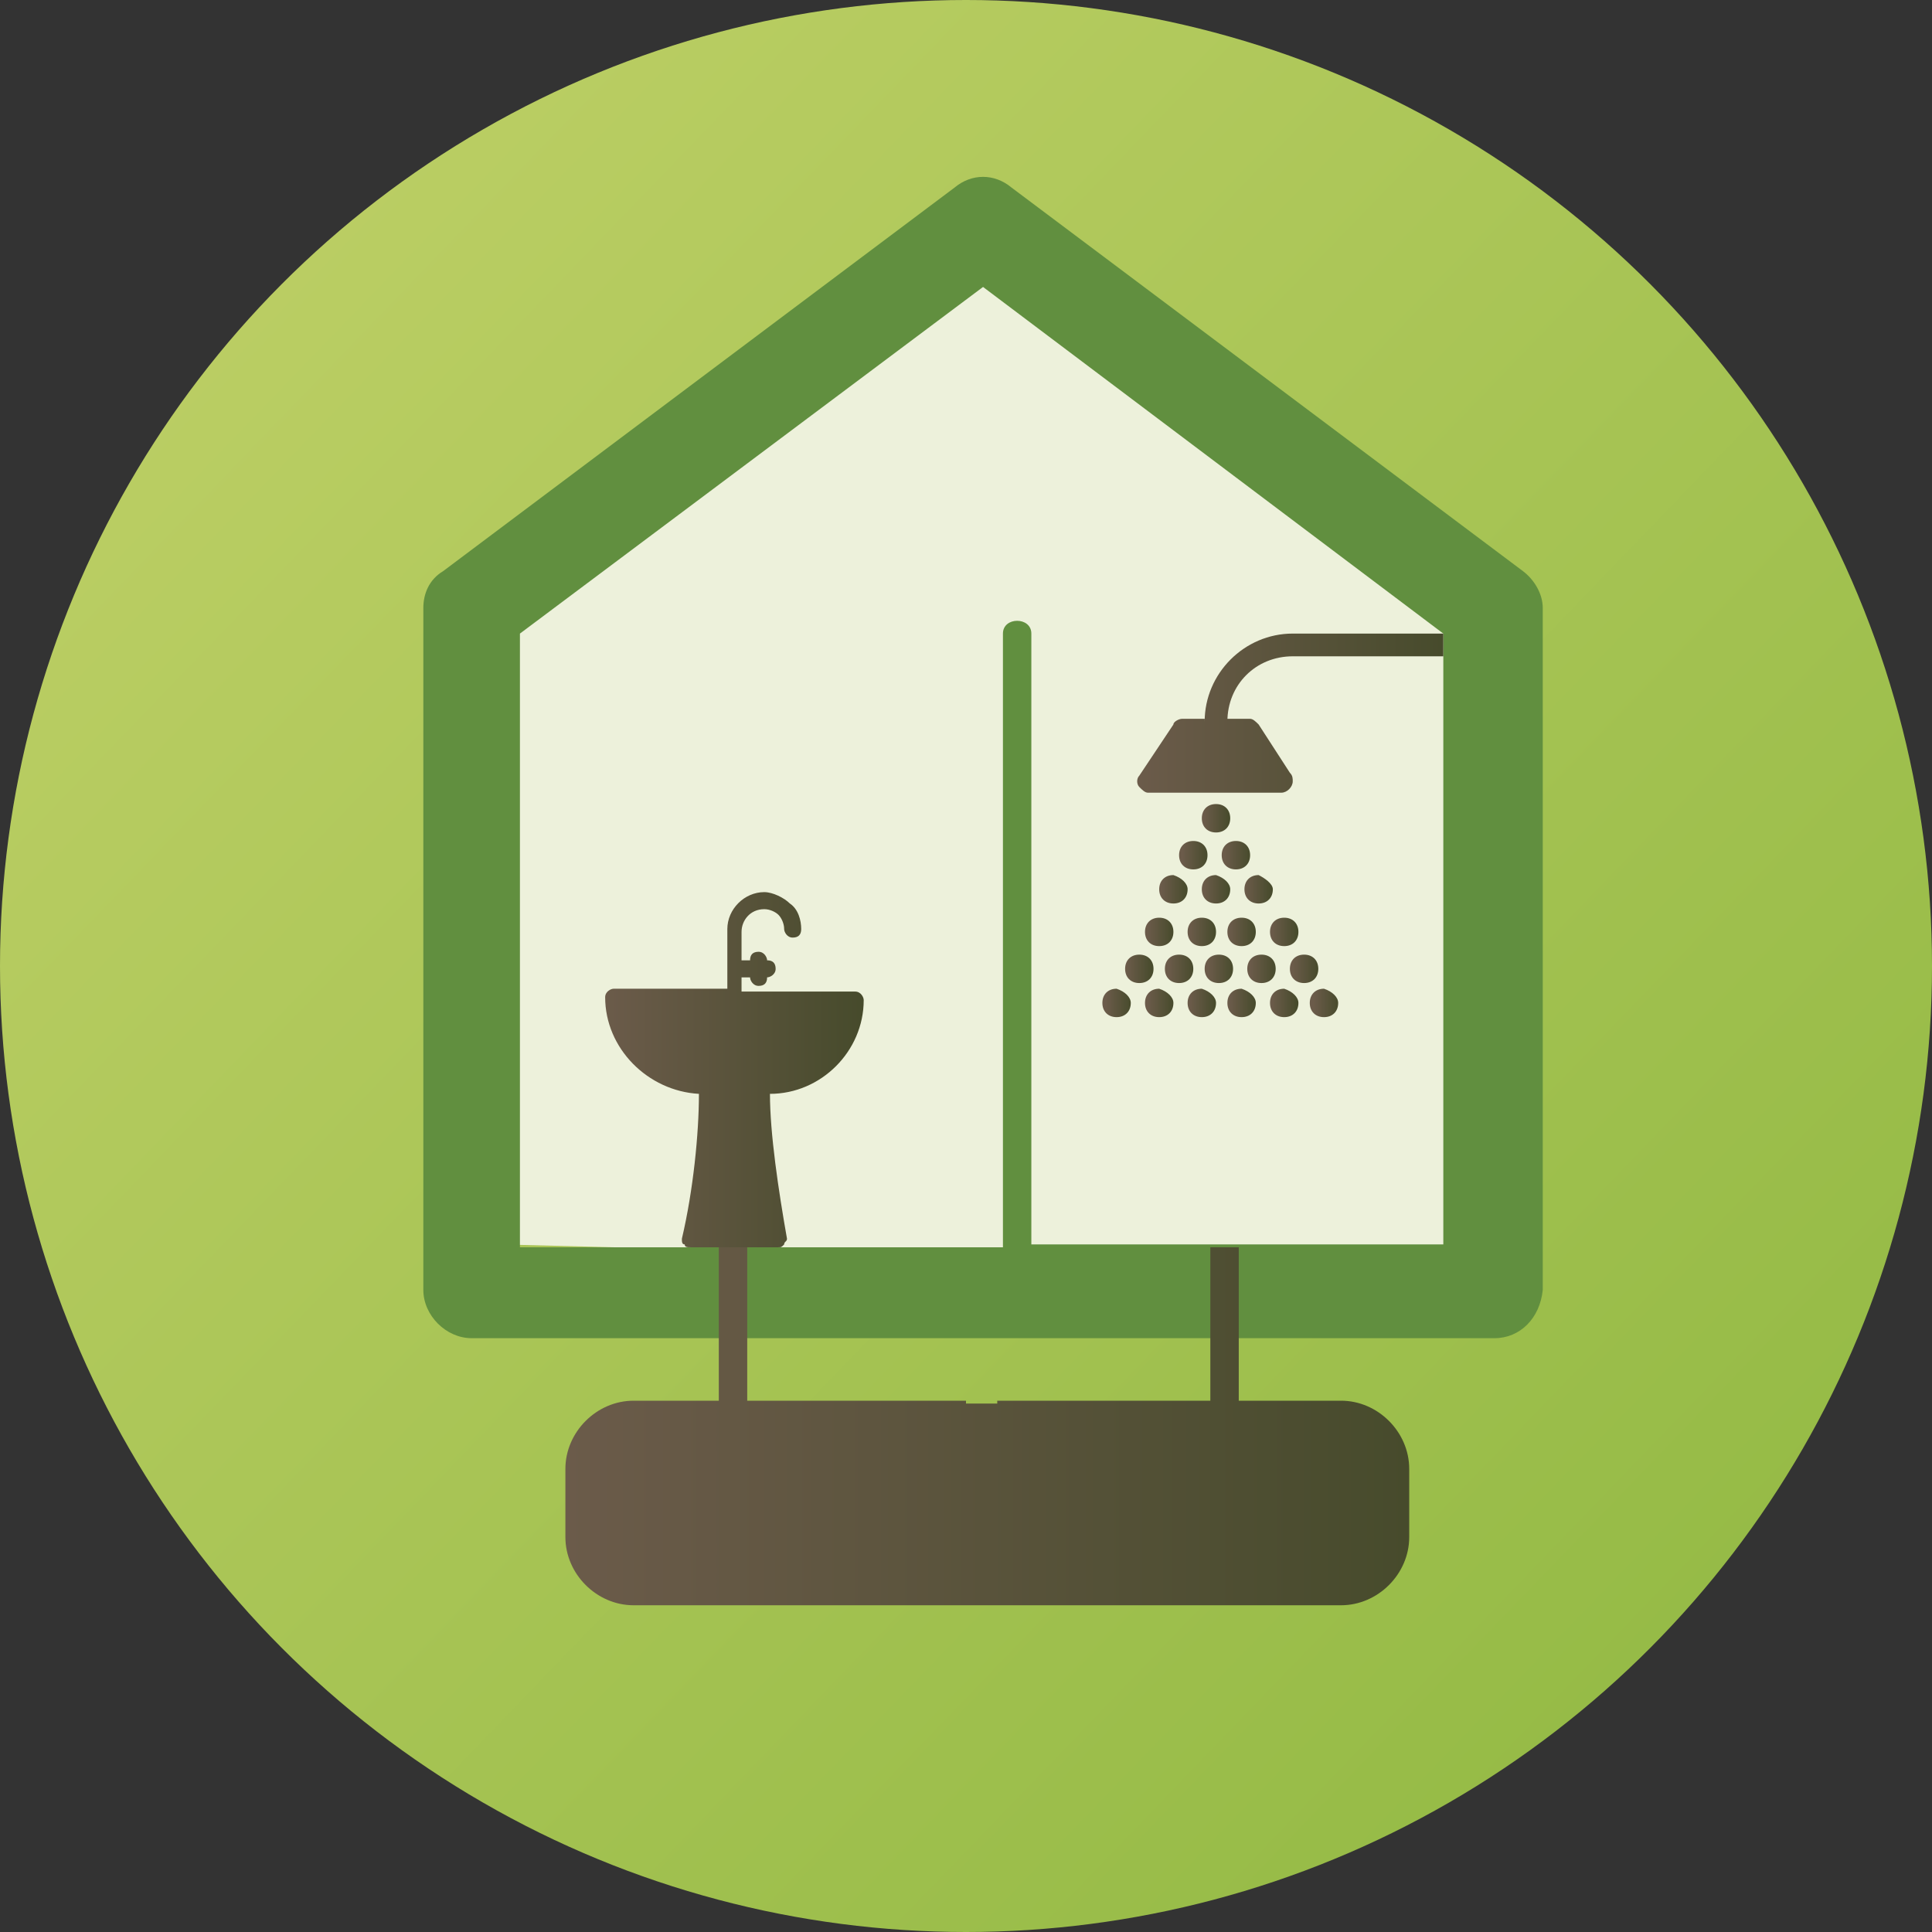 <?xml version="1.0" encoding="utf-8"?>
<!-- Generator: Adobe Illustrator 26.0.3, SVG Export Plug-In . SVG Version: 6.00 Build 0)  -->
<svg version="1.1" xmlns="http://www.w3.org/2000/svg" xmlns:xlink="http://www.w3.org/1999/xlink" x="0px" y="0px"
	 viewBox="0 0 68 68" style="enable-background:new 0 0 68 68;" xml:space="preserve">
<rect x="0" y="0" width="68" height="68" fill="#333333" stroke="none"/>
<style type="text/css">
	.st0{fill:#EDF1DB;}
	.st1{fill:url(#SVGID_1_);}
	.st2{fill:url(#SVGID_00000089565131643280875980000010307452753095198630_);}
	.st3{fill:url(#SVGID_00000102513859215652553940000008830474253603025285_);}
	.st4{fill:url(#SVGID_00000152960989075414635760000004679619736792587444_);}
	.st5{fill:url(#SVGID_00000147184384566004857180000018405535473546172858_);}
	.st6{fill:url(#SVGID_00000018921585184167153910000005495001440352670363_);}
	.st7{fill:#618F3F;}
	.st8{fill:url(#SVGID_00000118397389173374441630000009476775017985185934_);}
	.st9{fill:url(#SVGID_00000061473494631255833710000000105530349837815219_);}
	.st10{fill:url(#SVGID_00000103973862210344802210000001374245100332859548_);}
	.st11{fill:url(#SVGID_00000173861735329741176940000015483865240583566507_);}
	.st12{fill:#BFD067;}
	.st13{fill:#8AB53D;}
	.st14{fill:#709B3E;}
	.st15{fill:#6B5B4A;}
	.st16{fill:#474B2C;}
	.st17{fill:#79A53E;}
	.st18{fill:url(#SVGID_00000057859944913953632690000017164256522229888670_);}
	.st19{fill:url(#SVGID_00000011724342150185588720000003531293705593529479_);}
	.st20{fill:url(#SVGID_00000175290862117880184760000013066572136247910544_);}
	.st21{fill:url(#SVGID_00000070092063275997903090000007637885926488080794_);}
	.st22{fill:url(#SVGID_00000029015032346762230700000010198767040880053904_);}
	.st23{fill:url(#SVGID_00000183948868327523646420000013234967269270320060_);}
	.st24{fill:url(#SVGID_00000155140345406015114410000010424442645297858476_);}
	.st25{fill:url(#SVGID_00000113317077997168743800000011671961918941982652_);}
	.st26{fill:url(#SVGID_00000153697900337395957490000005276307449820319134_);}
	.st27{fill:url(#SVGID_00000033350548309077868260000005223009445399349681_);}
	.st28{fill:url(#SVGID_00000127005639538304285960000004319859074095407507_);}
	.st29{fill:url(#SVGID_00000072271259374523865090000003452341896462181028_);}
	.st30{fill:url(#SVGID_00000112598041421787095090000014225484046085663131_);}
	.st31{fill:url(#SVGID_00000127004221598327194730000002582773658662939294_);}
	.st32{fill:url(#SVGID_00000172438509840136392180000016652725013469562552_);}
	.st33{fill:url(#SVGID_00000054949884255511427410000011818316829428227760_);}
	.st34{fill:url(#SVGID_00000065791313956356522950000001267266629515090092_);}
	.st35{fill:url(#SVGID_00000109736508983926867590000004763857366314938255_);}
	.st36{fill:url(#SVGID_00000051356411130599060110000013582357762039906197_);}
	.st37{fill:url(#SVGID_00000070819702786840190800000014918616012108104076_);}
	.st38{fill:url(#SVGID_00000152253526310195396290000017217728853254938772_);}
	.st39{fill:url(#SVGID_00000132056096149012650430000006827546474641989780_);}
	.st40{fill:url(#SVGID_00000049196842502796091590000004273835870164021944_);}
	.st41{fill:url(#SVGID_00000029759964802274432870000005290309768689632178_);}
	.st42{fill:url(#SVGID_00000045603960200177801080000002439639572594531457_);}
	.st43{fill:url(#SVGID_00000142169533496374368450000002502639204829939127_);}
	.st44{fill:url(#SVGID_00000092428249711566271620000004826738691141840315_);}
	.st45{fill:url(#SVGID_00000056404772835910075660000017551117410530711692_);}
	.st46{fill:url(#SVGID_00000123437955751896174930000015854937538725369783_);}
	.st47{fill:url(#SVGID_00000022546638517132943390000002421225301121175956_);}
	.st48{fill:url(#SVGID_00000116208988542245910280000017755699499922555296_);}
	.st49{fill:url(#SVGID_00000000195302975910481780000002838702263057490570_);}
	.st50{fill:url(#SVGID_00000071517304923320540870000013553620770953508793_);}
	.st51{fill:url(#SVGID_00000132087102291188355550000015419731986622524599_);}
	.st52{fill:url(#SVGID_00000090283050712147077310000014380232609158832805_);}
	.st53{fill:url(#SVGID_00000141422312180713750900000004756811311976194719_);}
	.st54{fill:url(#SVGID_00000053512338556396424580000016064222992231422898_);}
	.st55{fill:url(#SVGID_00000147219067979146155880000009726718576739544233_);}
	.st56{fill:url(#SVGID_00000086669164014820397890000012858869038553672576_);}
	.st57{fill:url(#SVGID_00000076603362962545172160000017589732368682371755_);}
	.st58{fill:url(#SVGID_00000035509589041524906490000009156475808381081776_);}
	.st59{fill:url(#SVGID_00000182530622679227061820000000470408282342693295_);}
	.st60{fill:url(#SVGID_00000112612074822733340220000006243214576580552093_);}
	.st61{fill:url(#SVGID_00000041266005177432567580000009279818832579941283_);}
	.st62{fill:url(#SVGID_00000121978657686366697410000013555417929401221257_);}
	.st63{fill:url(#SVGID_00000148635097486510150370000004290036361721362338_);}
	.st64{fill:url(#SVGID_00000031190977084634649380000001340996655820259992_);}
	.st65{fill:url(#SVGID_00000152961756042518136420000010041362057965367704_);}
	.st66{fill:url(#SVGID_00000004522905227869479480000006974596729304689294_);}
	.st67{fill:url(#SVGID_00000136409411233795976290000010149367513457276859_);}
	.st68{fill:url(#SVGID_00000039121784610862759620000008607777092522227621_);}
	.st69{fill:url(#SVGID_00000142136997819832928590000013510060685528447627_);}
	.st70{fill:url(#SVGID_00000004539214363596690550000002637181979367154110_);}
	.st71{fill:url(#SVGID_00000018943857567174866910000003064056370873328521_);}
	.st72{fill:url(#SVGID_00000083090343081937818470000007119079037663176862_);}
	.st73{fill:url(#SVGID_00000127748466523821982770000015444644224047463822_);}
	.st74{fill:url(#SVGID_00000106869889390739367510000008690775666708708237_);}
	.st75{fill:url(#SVGID_00000106139675128756954020000008997803206574480318_);}
	.st76{fill:url(#SVGID_00000050646931713075339730000009805570956609003676_);}
	.st77{fill:url(#SVGID_00000077316546809184481300000006892300562921095062_);}
	.st78{fill:url(#SVGID_00000022550423657888141510000002798819688806278288_);}
	.st79{fill:url(#SVGID_00000168837549718794567300000017423218148115865257_);}
	.st80{fill:url(#SVGID_00000096767897230559598630000014372758068813210777_);}
	.st81{fill:url(#SVGID_00000176743292337876594870000002057159599548405134_);}
	.st82{fill:url(#SVGID_00000093876527201946555390000013450723951498241423_);}
	.st83{fill:url(#SVGID_00000083079287147993545410000003283300616188107932_);}
	.st84{fill:url(#SVGID_00000013167547703131091310000014792028234551634099_);}
	.st85{fill:url(#SVGID_00000165947929477912034090000010045755584769187479_);}
	.st86{fill:url(#SVGID_00000132053082004609405730000007896184054189286792_);}
	.st87{fill:url(#SVGID_00000123420546630387768910000008496177090878568071_);}
	.st88{fill:url(#SVGID_00000111869907840153300700000012311639848013045671_);}
	.st89{fill:url(#SVGID_00000173881729798120917330000018139937788057643410_);}
	.st90{fill:url(#SVGID_00000154413028095574702120000012519292403033285044_);}
	.st91{fill:url(#SVGID_00000038375854767216369710000000853906652887066525_);}
	.st92{fill:url(#SVGID_00000056388512527868265870000009195130430778503555_);}
	.st93{fill:url(#SVGID_00000038408382604269691310000011620427084386863802_);}
	.st94{fill:url(#SVGID_00000137826934569977239370000008308600110271208882_);}
	.st95{fill:url(#SVGID_00000062874581243020148000000005237393436555474099_);}
	.st96{fill:url(#SVGID_00000169539513075230892870000012515909689250864541_);}
	.st97{fill:url(#SVGID_00000073720791974090469000000008307151183403741631_);}
	.st98{fill:url(#SVGID_00000087405104518457892910000010274907607096375445_);}
	.st99{fill:url(#SVGID_00000119076588530821193080000004836018068270738574_);}
	.st100{fill:url(#SVGID_00000168827807290422985940000010489217564648291240_);}
	.st101{fill:url(#SVGID_00000123412723797123503690000005294584273093999283_);}
	.st102{fill:url(#SVGID_00000153686044258956429260000013730391844841120931_);}
	.st103{fill:url(#SVGID_00000124866711831025691030000010828996067503529103_);}
	.st104{fill:url(#SVGID_00000060027319198134075290000015448225768916937144_);}
	.st105{fill:url(#SVGID_00000086684418251156125510000014340896893323712432_);}
	.st106{fill:url(#SVGID_00000173123434606130851380000013751369105735207352_);}
	.st107{fill:url(#SVGID_00000164477126890885753630000004985381260484528309_);}
	.st108{fill:url(#SVGID_00000155865885469044108470000004141720621450153141_);}
	.st109{fill:url(#SVGID_00000031177274368487957140000008692224457474744499_);}
	.st110{fill:url(#SVGID_00000116949397282781015760000013702352627601634961_);}
	.st111{fill:url(#SVGID_00000082352455144416019610000007746627702356265615_);}
	.st112{fill:url(#SVGID_00000064342455010535242630000004958161404108417718_);}
	.st113{fill:url(#SVGID_00000118373206863144462210000003436084361580498588_);}
	.st114{fill:url(#SVGID_00000152260636894862818620000014983123471050576806_);}
	.st115{fill:url(#SVGID_00000070092093146147811160000012820410897615902082_);}
	.st116{fill:url(#SVGID_00000121974296561389340610000012192750667963402935_);}
	.st117{fill:url(#SVGID_00000158743946942512852200000006244411403911717812_);}
	.st118{fill:url(#SVGID_00000151502813313026720450000007327975086916948412_);}
	.st119{fill:url(#SVGID_00000047058863372722707680000007320416232537973888_);}
	.st120{fill:url(#SVGID_00000129928291927243009130000015467008455614683274_);}
	.st121{fill:url(#SVGID_00000008142868646085740520000011944135088387589279_);}
	.st122{fill:url(#SVGID_00000138542953789032438300000003241057979642296195_);}
	.st123{fill:url(#SVGID_00000000903501000399191960000000546086503587352218_);}
	.st124{fill:url(#SVGID_00000152984804922705197540000008244010923714574480_);}
	.st125{fill:url(#SVGID_00000153683726286326650700000013571085419460131237_);}
	.st126{fill:url(#SVGID_00000129198794746334438900000005217859204889740701_);}
	.st127{fill:url(#SVGID_00000181055177115987818930000006019287041493267854_);}
	.st128{fill:url(#SVGID_00000072249056575127998230000011992933503954746526_);}
	.st129{fill:url(#SVGID_00000065768007679986240100000009395097896529024177_);}
	.st130{fill:url(#SVGID_00000054983072786566900230000006675985675309550212_);}
	.st131{fill:url(#SVGID_00000061441021353866388660000016548166526295601564_);}
	.st132{fill:url(#SVGID_00000079482449946249956830000005241849610328755606_);}
	.st133{fill:url(#SVGID_00000034800283956441030150000013199798085598268830_);}
	.st134{fill:url(#SVGID_00000023985173069503028250000018194106009283162765_);}
	.st135{fill:url(#SVGID_00000139280537107651176040000004284129721475794866_);}
	.st136{fill:url(#SVGID_00000076574478626053783040000012684406332685060799_);}
	.st137{fill:url(#SVGID_00000128485169499325239050000005434714346052399007_);}
	.st138{fill:url(#SVGID_00000051371366996130022150000012177344517685598385_);}
	.st139{fill:url(#SVGID_00000145741677485159609510000014556629059176184755_);}
	.st140{fill:url(#SVGID_00000089534224291136098950000010710837255009439369_);}
	.st141{fill:url(#SVGID_00000129180679760188212740000002862087343838272670_);}
	.st142{fill:url(#SVGID_00000057111824996067006100000000301982448075147671_);}
	.st143{fill:url(#SVGID_00000054986749241377962660000006552804223855468428_);}
	.st144{fill:url(#SVGID_00000067930397447759882340000000837876741555603356_);}
	.st145{fill:url(#SVGID_00000054259433478427261350000006921946874223413129_);}
	.st146{fill:url(#SVGID_00000056406959926744469800000007668844627679070864_);}
	.st147{fill:url(#SVGID_00000113343984407975038870000006839667273006253476_);}
	.st148{fill:url(#SVGID_00000114055847235653559130000003187022684967298725_);}
	.st149{fill:url(#SVGID_00000008830392344119722830000014268611060143673236_);}
	.st150{fill:url(#SVGID_00000143593617206432768640000008274650963459583368_);}
	.st151{fill:url(#SVGID_00000019675446191824005980000001671431432614783106_);}
	.st152{fill:url(#SVGID_00000119801426307473874210000003425451700945610373_);}
	.st153{fill:url(#SVGID_00000133511800314523323600000000278833934475212932_);}
	.st154{fill:url(#SVGID_00000009580039820445357020000008199240126311483066_);}
	.st155{fill:url(#SVGID_00000076570226861459837950000003681519639417749689_);}
	.st156{fill:url(#SVGID_00000087390172232673152850000005561953823404769160_);}
	.st157{fill:url(#SVGID_00000058588429226765559300000010847795866996937605_);}
	.st158{fill:url(#SVGID_00000106829027945098058780000013072656937528965766_);}
	.st159{fill:url(#SVGID_00000154388677419387224480000002752094418530870174_);}
	.st160{fill:url(#SVGID_00000170279734966789427030000017940892888988512926_);}
	.st161{fill:url(#SVGID_00000072994679336432431610000016171708392911312815_);}
	.st162{fill:url(#SVGID_00000088829916343743725620000006124904774991790727_);}
	.st163{fill:url(#SVGID_00000043455616130731714680000016310042678783756932_);}
	.st164{fill:url(#SVGID_00000055705076711892233660000014512827875162913190_);}
	.st165{fill:url(#SVGID_00000157279722585531830320000004364620218516368281_);}
	.st166{fill:url(#SVGID_00000072267200305465234620000008180231463166003365_);}
	.st167{fill:url(#SVGID_00000170271138621525156970000014660384081832460183_);}
	.st168{fill:url(#SVGID_00000137132513625283109940000001606356212843044004_);}
	.st169{fill:url(#SVGID_00000109010021833185962700000003743570479680565654_);}
	.st170{fill:url(#SVGID_00000099640435414339702560000002453019510438646425_);}
	.st171{fill:url(#SVGID_00000158726265649821242420000015212581768029546919_);}
	.st172{fill:url(#SVGID_00000111171803084618346450000015084780833770617476_);}
	.st173{fill:url(#SVGID_00000082369126492119542780000007572678043702147769_);}
	.st174{fill:url(#SVGID_00000104675001096655951420000013537120681329670815_);}
	.st175{fill:url(#SVGID_00000175293557841443663710000002938501433314702258_);}
	
		.st176{fill:none;stroke:url(#SVGID_00000002368043169252088100000004172577205620386705_);stroke-width:0.9;stroke-linecap:round;stroke-linejoin:round;stroke-miterlimit:10;}
	
		.st177{fill:none;stroke:url(#SVGID_00000016063682452554640870000011291877359776029880_);stroke-width:0.9;stroke-linecap:round;stroke-linejoin:round;stroke-miterlimit:10;}
	
		.st178{fill:none;stroke:url(#SVGID_00000119105314941119704000000011825885763538483629_);stroke-width:0.9;stroke-linecap:round;stroke-linejoin:round;stroke-miterlimit:10;}
	
		.st179{fill:none;stroke:url(#SVGID_00000015321795751590442500000018224042189398776204_);stroke-width:0.9;stroke-linecap:round;stroke-linejoin:round;stroke-miterlimit:10;}
	
		.st180{fill:none;stroke:url(#SVGID_00000027586063190410855660000001020754910291690381_);stroke-width:0.9;stroke-linecap:round;stroke-linejoin:round;stroke-miterlimit:10;}
	
		.st181{fill:none;stroke:url(#SVGID_00000138534543044790971380000005813116572368192643_);stroke-width:0.9;stroke-linecap:round;stroke-linejoin:round;stroke-miterlimit:10;}
	
		.st182{fill:none;stroke:url(#SVGID_00000042736107620092510710000009990189950748157829_);stroke-width:0.9;stroke-linecap:round;stroke-linejoin:round;stroke-miterlimit:10;}
	
		.st183{fill:none;stroke:url(#SVGID_00000049216061802354847640000008183313997589419927_);stroke-width:0.9;stroke-linecap:round;stroke-linejoin:round;stroke-miterlimit:10;}
	.st184{fill:#CDE5F1;}
	.st185{opacity:0.5;fill:#FEFFFD;}
	.st186{fill:#8BB649;}
	.st187{fill:#0089BC;}
	.st188{fill:#FFFFFF;}
	.st189{opacity:0.8;fill:#FEFFFD;}
	.st190{fill-rule:evenodd;clip-rule:evenodd;fill:#0089BC;}
	.st191{fill:#C52D2C;}
	.st192{fill:#FEFFFD;}
	.st193{fill:none;stroke:#0089BC;stroke-width:1.046;stroke-miterlimit:10;}
	.st194{opacity:0.8;fill:#FFFFFF;}
	.st195{opacity:0.8;fill:#8BB649;}
</style>
<g id="Layer_1">
	<linearGradient id="SVGID_1_" gradientUnits="userSpaceOnUse" x1="2.412" y1="3.59" x2="75.172" y2="73.638">
		<stop  offset="0" style="stop-color:#BFD067"/>
		<stop  offset="1" style="stop-color:#8AB53D"/>
	</linearGradient>
	<circle class="st1" cx="34" cy="34" r="34"/>
	<g>
		<polygon class="st0" points="52.6,44.7 17.7,43.8 16.6,21.3 34.9,8.7 53,22.7 		"/>
		<path class="st7" d="M53.6,20.1l-18-13.5c-0.6-0.5-1.4-0.5-2,0l-18,13.5c-0.5,0.3-0.7,0.8-0.7,1.3v24c0,0.9,0.8,1.7,1.7,1.7h36
			c0.9,0,1.6-0.7,1.7-1.7v-3.2v-1.5V21.4C54.3,20.9,54,20.4,53.6,20.1z M50.8,42.2v1.6H36.3V22.3c0-0.6-1-0.6-1,0v21.6H18.3V22.3
			l16.3-12.2l16.2,12.2v18.4V42.2z"/>
		<g>
			<g>
				
					<linearGradient id="SVGID_00000043431331545331659800000015857550636701847435_" gradientUnits="userSpaceOnUse" x1="40.065" y1="25.087" x2="50.77" y2="25.087">
					<stop  offset="0" style="stop-color:#6B5B4A"/>
					<stop  offset="1" style="stop-color:#474B2C"/>
				</linearGradient>
				<path style="fill:url(#SVGID_00000043431331545331659800000015857550636701847435_);" d="M45.5,22.3c-1.7,0-3.1,1.4-3.1,3.1
					v-0.1h-0.8c-0.1,0-0.3,0.1-0.3,0.2l-1.2,1.8c-0.1,0.1-0.1,0.3,0,0.4c0.1,0.1,0.2,0.2,0.3,0.2h4.7c0,0,0,0,0,0
					c0.2,0,0.4-0.2,0.4-0.4c0-0.1,0-0.2-0.1-0.3l-1.1-1.7c-0.1-0.1-0.2-0.2-0.3-0.2h-0.8l0,0.1c0-1.3,1-2.3,2.3-2.3h5.3v-0.8H45.5z"
					/>
				
					<linearGradient id="SVGID_00000074437680886036322350000001980938080686330536_" gradientUnits="userSpaceOnUse" x1="42.361" y1="28.779" x2="43.271" y2="28.779">
					<stop  offset="0" style="stop-color:#6B5B4A"/>
					<stop  offset="1" style="stop-color:#474B2C"/>
				</linearGradient>
				<path style="fill:url(#SVGID_00000074437680886036322350000001980938080686330536_);" d="M43.3,28.8c0,0.3-0.2,0.5-0.5,0.5
					c-0.3,0-0.5-0.2-0.5-0.5c0-0.3,0.2-0.5,0.5-0.5C43.1,28.3,43.3,28.5,43.3,28.8"/>
				
					<linearGradient id="SVGID_00000121276984885008191690000004833387388195657365_" gradientUnits="userSpaceOnUse" x1="43.101" y1="30.061" x2="44.011" y2="30.061">
					<stop  offset="0" style="stop-color:#6B5B4A"/>
					<stop  offset="1" style="stop-color:#474B2C"/>
				</linearGradient>
				<path style="fill:url(#SVGID_00000121276984885008191690000004833387388195657365_);" d="M44,30.1c0,0.3-0.2,0.5-0.5,0.5
					c-0.3,0-0.5-0.2-0.5-0.5s0.2-0.5,0.5-0.5C43.8,29.6,44,29.8,44,30.1"/>
				
					<linearGradient id="SVGID_00000114760243041646184370000014989722566975516328_" gradientUnits="userSpaceOnUse" x1="41.62" y1="30.061" x2="42.53" y2="30.061">
					<stop  offset="0" style="stop-color:#6B5B4A"/>
					<stop  offset="1" style="stop-color:#474B2C"/>
				</linearGradient>
				<path style="fill:url(#SVGID_00000114760243041646184370000014989722566975516328_);" d="M42.5,30.1c0,0.3-0.2,0.5-0.5,0.5
					c-0.3,0-0.5-0.2-0.5-0.5c0-0.3,0.2-0.5,0.5-0.5C42.3,29.6,42.5,29.8,42.5,30.1"/>
				
					<linearGradient id="SVGID_00000109003556297055374320000014369823960852485545_" gradientUnits="userSpaceOnUse" x1="40.879" y1="31.344" x2="41.789" y2="31.344">
					<stop  offset="0" style="stop-color:#6B5B4A"/>
					<stop  offset="1" style="stop-color:#474B2C"/>
				</linearGradient>
				<path style="fill:url(#SVGID_00000109003556297055374320000014369823960852485545_);" d="M41.8,31.3c0,0.3-0.2,0.5-0.5,0.5
					c-0.3,0-0.5-0.2-0.5-0.5s0.2-0.5,0.5-0.5C41.6,30.9,41.8,31.1,41.8,31.3"/>
				
					<linearGradient id="SVGID_00000030461098853787226050000015900897310315552443_" gradientUnits="userSpaceOnUse" x1="43.841" y1="31.344" x2="44.751" y2="31.344">
					<stop  offset="0" style="stop-color:#6B5B4A"/>
					<stop  offset="1" style="stop-color:#474B2C"/>
				</linearGradient>
				<path style="fill:url(#SVGID_00000030461098853787226050000015900897310315552443_);" d="M44.8,31.3c0,0.3-0.2,0.5-0.5,0.5
					c-0.3,0-0.5-0.2-0.5-0.5c0-0.3,0.2-0.5,0.5-0.5C44.5,30.9,44.8,31.1,44.8,31.3"/>
				
					<linearGradient id="SVGID_00000070829454052456511740000012431002320032105658_" gradientUnits="userSpaceOnUse" x1="42.361" y1="31.344" x2="43.271" y2="31.344">
					<stop  offset="0" style="stop-color:#6B5B4A"/>
					<stop  offset="1" style="stop-color:#474B2C"/>
				</linearGradient>
				<path style="fill:url(#SVGID_00000070829454052456511740000012431002320032105658_);" d="M43.3,31.3c0,0.3-0.2,0.5-0.5,0.5
					c-0.3,0-0.5-0.2-0.5-0.5c0-0.3,0.2-0.5,0.5-0.5C43.1,30.9,43.3,31.1,43.3,31.3"/>
				
					<linearGradient id="SVGID_00000147186905180086699650000001264330889643866788_" gradientUnits="userSpaceOnUse" x1="41.873" y1="32.77" x2="42.783" y2="32.77">
					<stop  offset="0" style="stop-color:#6B5B4A"/>
					<stop  offset="1" style="stop-color:#474B2C"/>
				</linearGradient>
				<path style="fill:url(#SVGID_00000147186905180086699650000001264330889643866788_);" d="M42.8,32.8c0,0.3-0.2,0.5-0.5,0.5
					c-0.3,0-0.5-0.2-0.5-0.5c0-0.3,0.2-0.5,0.5-0.5C42.6,32.3,42.8,32.5,42.8,32.8"/>
				
					<linearGradient id="SVGID_00000044897674080247460580000015022268731487443118_" gradientUnits="userSpaceOnUse" x1="43.271" y1="32.77" x2="44.181" y2="32.77">
					<stop  offset="0" style="stop-color:#6B5B4A"/>
					<stop  offset="1" style="stop-color:#474B2C"/>
				</linearGradient>
				<path style="fill:url(#SVGID_00000044897674080247460580000015022268731487443118_);" d="M44.2,32.8c0,0.3-0.2,0.5-0.5,0.5
					c-0.3,0-0.5-0.2-0.5-0.5c0-0.3,0.2-0.5,0.5-0.5C44,32.3,44.2,32.5,44.2,32.8"/>
				
					<linearGradient id="SVGID_00000076581752568844661510000011278573916923225020_" gradientUnits="userSpaceOnUse" x1="40.393" y1="32.77" x2="41.303" y2="32.77">
					<stop  offset="0" style="stop-color:#6B5B4A"/>
					<stop  offset="1" style="stop-color:#474B2C"/>
				</linearGradient>
				<path style="fill:url(#SVGID_00000076581752568844661510000011278573916923225020_);" d="M41.3,32.8c0,0.3-0.2,0.5-0.5,0.5
					c-0.3,0-0.5-0.2-0.5-0.5c0-0.3,0.2-0.5,0.5-0.5C41.1,32.3,41.3,32.5,41.3,32.8"/>
				
					<linearGradient id="SVGID_00000148632672479164872650000017750550548853451909_" gradientUnits="userSpaceOnUse" x1="41.133" y1="34.052" x2="42.043" y2="34.052">
					<stop  offset="0" style="stop-color:#6B5B4A"/>
					<stop  offset="1" style="stop-color:#474B2C"/>
				</linearGradient>
				<path style="fill:url(#SVGID_00000148632672479164872650000017750550548853451909_);" d="M42,34.1c0,0.3-0.2,0.5-0.5,0.5
					c-0.3,0-0.5-0.2-0.5-0.5s0.2-0.5,0.5-0.5C41.8,33.6,42,33.8,42,34.1"/>
				
					<linearGradient id="SVGID_00000145020513802925570150000007282385166264180619_" gradientUnits="userSpaceOnUse" x1="39.652" y1="34.052" x2="40.562" y2="34.052">
					<stop  offset="0" style="stop-color:#6B5B4A"/>
					<stop  offset="1" style="stop-color:#474B2C"/>
				</linearGradient>
				<path style="fill:url(#SVGID_00000145020513802925570150000007282385166264180619_);" d="M40.6,34.1c0,0.3-0.2,0.5-0.5,0.5
					s-0.5-0.2-0.5-0.5c0-0.3,0.2-0.5,0.5-0.5S40.6,33.8,40.6,34.1"/>
				
					<linearGradient id="SVGID_00000011739821723815663980000001387391521343268504_" gradientUnits="userSpaceOnUse" x1="38.911" y1="35.335" x2="39.821" y2="35.335">
					<stop  offset="0" style="stop-color:#6B5B4A"/>
					<stop  offset="1" style="stop-color:#474B2C"/>
				</linearGradient>
				<path style="fill:url(#SVGID_00000011739821723815663980000001387391521343268504_);" d="M39.8,35.3c0,0.3-0.2,0.5-0.5,0.5
					c-0.3,0-0.5-0.2-0.5-0.5c0-0.3,0.2-0.5,0.5-0.5C39.6,34.9,39.8,35.1,39.8,35.3"/>
				
					<linearGradient id="SVGID_00000102503755498258436100000007399813400658956208_" gradientUnits="userSpaceOnUse" x1="41.873" y1="35.336" x2="42.783" y2="35.336">
					<stop  offset="0" style="stop-color:#6B5B4A"/>
					<stop  offset="1" style="stop-color:#474B2C"/>
				</linearGradient>
				<path style="fill:url(#SVGID_00000102503755498258436100000007399813400658956208_);" d="M42.8,35.3c0,0.3-0.2,0.5-0.5,0.5
					c-0.3,0-0.5-0.2-0.5-0.5c0-0.3,0.2-0.5,0.5-0.5C42.6,34.9,42.8,35.1,42.8,35.3"/>
				
					<linearGradient id="SVGID_00000180336693176731032430000011497883767612753320_" gradientUnits="userSpaceOnUse" x1="40.393" y1="35.336" x2="41.303" y2="35.336">
					<stop  offset="0" style="stop-color:#6B5B4A"/>
					<stop  offset="1" style="stop-color:#474B2C"/>
				</linearGradient>
				<path style="fill:url(#SVGID_00000180336693176731032430000011497883767612753320_);" d="M41.3,35.3c0,0.3-0.2,0.5-0.5,0.5
					c-0.3,0-0.5-0.2-0.5-0.5c0-0.3,0.2-0.5,0.5-0.5C41.1,34.9,41.3,35.1,41.3,35.3"/>
				
					<linearGradient id="SVGID_00000004536776538001557670000009163359287519830709_" gradientUnits="userSpaceOnUse" x1="44.752" y1="32.77" x2="45.662" y2="32.77">
					<stop  offset="0" style="stop-color:#6B5B4A"/>
					<stop  offset="1" style="stop-color:#474B2C"/>
				</linearGradient>
				<path style="fill:url(#SVGID_00000004536776538001557670000009163359287519830709_);" d="M45.7,32.8c0,0.3-0.2,0.5-0.5,0.5
					c-0.3,0-0.5-0.2-0.5-0.5c0-0.3,0.2-0.5,0.5-0.5C45.5,32.3,45.7,32.5,45.7,32.8"/>
				
					<linearGradient id="SVGID_00000128467627129091057380000016657326648339109049_" gradientUnits="userSpaceOnUse" x1="45.493" y1="34.052" x2="46.403" y2="34.052">
					<stop  offset="0" style="stop-color:#6B5B4A"/>
					<stop  offset="1" style="stop-color:#474B2C"/>
				</linearGradient>
				<path style="fill:url(#SVGID_00000128467627129091057380000016657326648339109049_);" d="M46.4,34.1c0,0.3-0.2,0.5-0.5,0.5
					c-0.3,0-0.5-0.2-0.5-0.5s0.2-0.5,0.5-0.5C46.2,33.6,46.4,33.8,46.4,34.1"/>
				
					<linearGradient id="SVGID_00000001633739091756993580000004243456050244711332_" gradientUnits="userSpaceOnUse" x1="44.012" y1="34.052" x2="44.922" y2="34.052">
					<stop  offset="0" style="stop-color:#6B5B4A"/>
					<stop  offset="1" style="stop-color:#474B2C"/>
				</linearGradient>
				<path style="fill:url(#SVGID_00000001633739091756993580000004243456050244711332_);" d="M44.9,34.1c0,0.3-0.2,0.5-0.5,0.5
					c-0.3,0-0.5-0.2-0.5-0.5c0-0.3,0.2-0.5,0.5-0.5C44.7,33.6,44.9,33.8,44.9,34.1"/>
				
					<linearGradient id="SVGID_00000004508662476694864800000004100551378270007702_" gradientUnits="userSpaceOnUse" x1="42.53" y1="34.052" x2="43.44" y2="34.052">
					<stop  offset="0" style="stop-color:#6B5B4A"/>
					<stop  offset="1" style="stop-color:#474B2C"/>
				</linearGradient>
				<path style="fill:url(#SVGID_00000004508662476694864800000004100551378270007702_);" d="M43.4,34.1c0,0.3-0.2,0.5-0.5,0.5
					c-0.3,0-0.5-0.2-0.5-0.5c0-0.3,0.2-0.5,0.5-0.5C43.2,33.6,43.4,33.8,43.4,34.1"/>
				
					<linearGradient id="SVGID_00000129906279196962340720000017450626957443797405_" gradientUnits="userSpaceOnUse" x1="43.271" y1="35.335" x2="44.181" y2="35.335">
					<stop  offset="0" style="stop-color:#6B5B4A"/>
					<stop  offset="1" style="stop-color:#474B2C"/>
				</linearGradient>
				<path style="fill:url(#SVGID_00000129906279196962340720000017450626957443797405_);" d="M44.2,35.3c0,0.3-0.2,0.5-0.5,0.5
					c-0.3,0-0.5-0.2-0.5-0.5c0-0.3,0.2-0.5,0.5-0.5C44,34.9,44.2,35.1,44.2,35.3"/>
				
					<linearGradient id="SVGID_00000022555886284990608360000013130904857094055310_" gradientUnits="userSpaceOnUse" x1="46.233" y1="35.336" x2="47.143" y2="35.336">
					<stop  offset="0" style="stop-color:#6B5B4A"/>
					<stop  offset="1" style="stop-color:#474B2C"/>
				</linearGradient>
				<path style="fill:url(#SVGID_00000022555886284990608360000013130904857094055310_);" d="M47.1,35.3c0,0.3-0.2,0.5-0.5,0.5
					c-0.3,0-0.5-0.2-0.5-0.5c0-0.3,0.2-0.5,0.5-0.5C46.9,34.9,47.1,35.1,47.1,35.3"/>
				
					<linearGradient id="SVGID_00000131347750515881161400000014187336454922853290_" gradientUnits="userSpaceOnUse" x1="44.752" y1="35.336" x2="45.662" y2="35.336">
					<stop  offset="0" style="stop-color:#6B5B4A"/>
					<stop  offset="1" style="stop-color:#474B2C"/>
				</linearGradient>
				<path style="fill:url(#SVGID_00000131347750515881161400000014187336454922853290_);" d="M45.7,35.3c0,0.3-0.2,0.5-0.5,0.5
					c-0.3,0-0.5-0.2-0.5-0.5c0-0.3,0.2-0.5,0.5-0.5C45.5,34.9,45.7,35.1,45.7,35.3"/>
			</g>
		</g>
		
			<linearGradient id="SVGID_00000095328776656588136520000016977508740892346546_" gradientUnits="userSpaceOnUse" x1="21.315" y1="37.69" x2="30.293" y2="37.69">
			<stop  offset="0" style="stop-color:#6B5B4A"/>
			<stop  offset="1" style="stop-color:#474B2C"/>
		</linearGradient>
		<path style="fill:url(#SVGID_00000095328776656588136520000016977508740892346546_);" d="M24.6,38.5c0,1.4-0.2,3.4-0.6,5.1
			c0,0.1,0,0.2,0.1,0.2c0,0.1,0.1,0.1,0.2,0.1h3.1c0.1,0,0.1,0,0.2-0.1c0-0.1,0.1-0.1,0.1-0.2c-0.3-1.7-0.6-3.7-0.6-5.1
			c1.8,0,3.3-1.5,3.3-3.3c0-0.1-0.1-0.3-0.3-0.3l-4,0v-0.5h0.3c0,0.1,0.1,0.3,0.3,0.3s0.3-0.1,0.3-0.3c0.1,0,0.3-0.1,0.3-0.3
			s-0.1-0.3-0.3-0.3c0-0.1-0.1-0.3-0.3-0.3s-0.3,0.1-0.3,0.3h-0.3v-1c0-0.4,0.3-0.8,0.8-0.8c0.2,0,0.4,0.1,0.5,0.2
			c0.1,0.1,0.2,0.3,0.2,0.5c0,0.1,0.1,0.3,0.3,0.3s0.3-0.1,0.3-0.3c0-0.3-0.1-0.7-0.4-0.9c-0.2-0.2-0.6-0.4-0.9-0.4
			c-0.7,0-1.3,0.6-1.3,1.3v2.1l-4,0c-0.1,0-0.3,0.1-0.3,0.3C21.3,36.9,22.8,38.4,24.6,38.5L24.6,38.5z"/>
		
			<linearGradient id="SVGID_00000027591094676037880640000005499525568958011012_" gradientUnits="userSpaceOnUse" x1="19.851" y1="50.214" x2="49.617" y2="50.214">
			<stop  offset="0" style="stop-color:#6B5B4A"/>
			<stop  offset="1" style="stop-color:#474B2C"/>
		</linearGradient>
		<path style="fill:url(#SVGID_00000027591094676037880640000005499525568958011012_);" d="M47.2,49.3H35.1v1h8
			c0.3,0,0.5-0.2,0.5-0.5v-5.9h-1v5.5h-8.5v0h-7.8v-5.5h-1v5.9c0,0.3,0.2,0.5,0.5,0.5h8.2v-1H22.3c-1.3,0-2.4,1.1-2.4,2.4v2.4
			c0,1.3,1.1,2.4,2.4,2.4h24.9c1.3,0,2.4-1.1,2.4-2.4v-2.4C49.6,50.4,48.5,49.3,47.2,49.3z"/>
	</g>
</g>
<g id="Isolation_Mode">
</g>
</svg>

